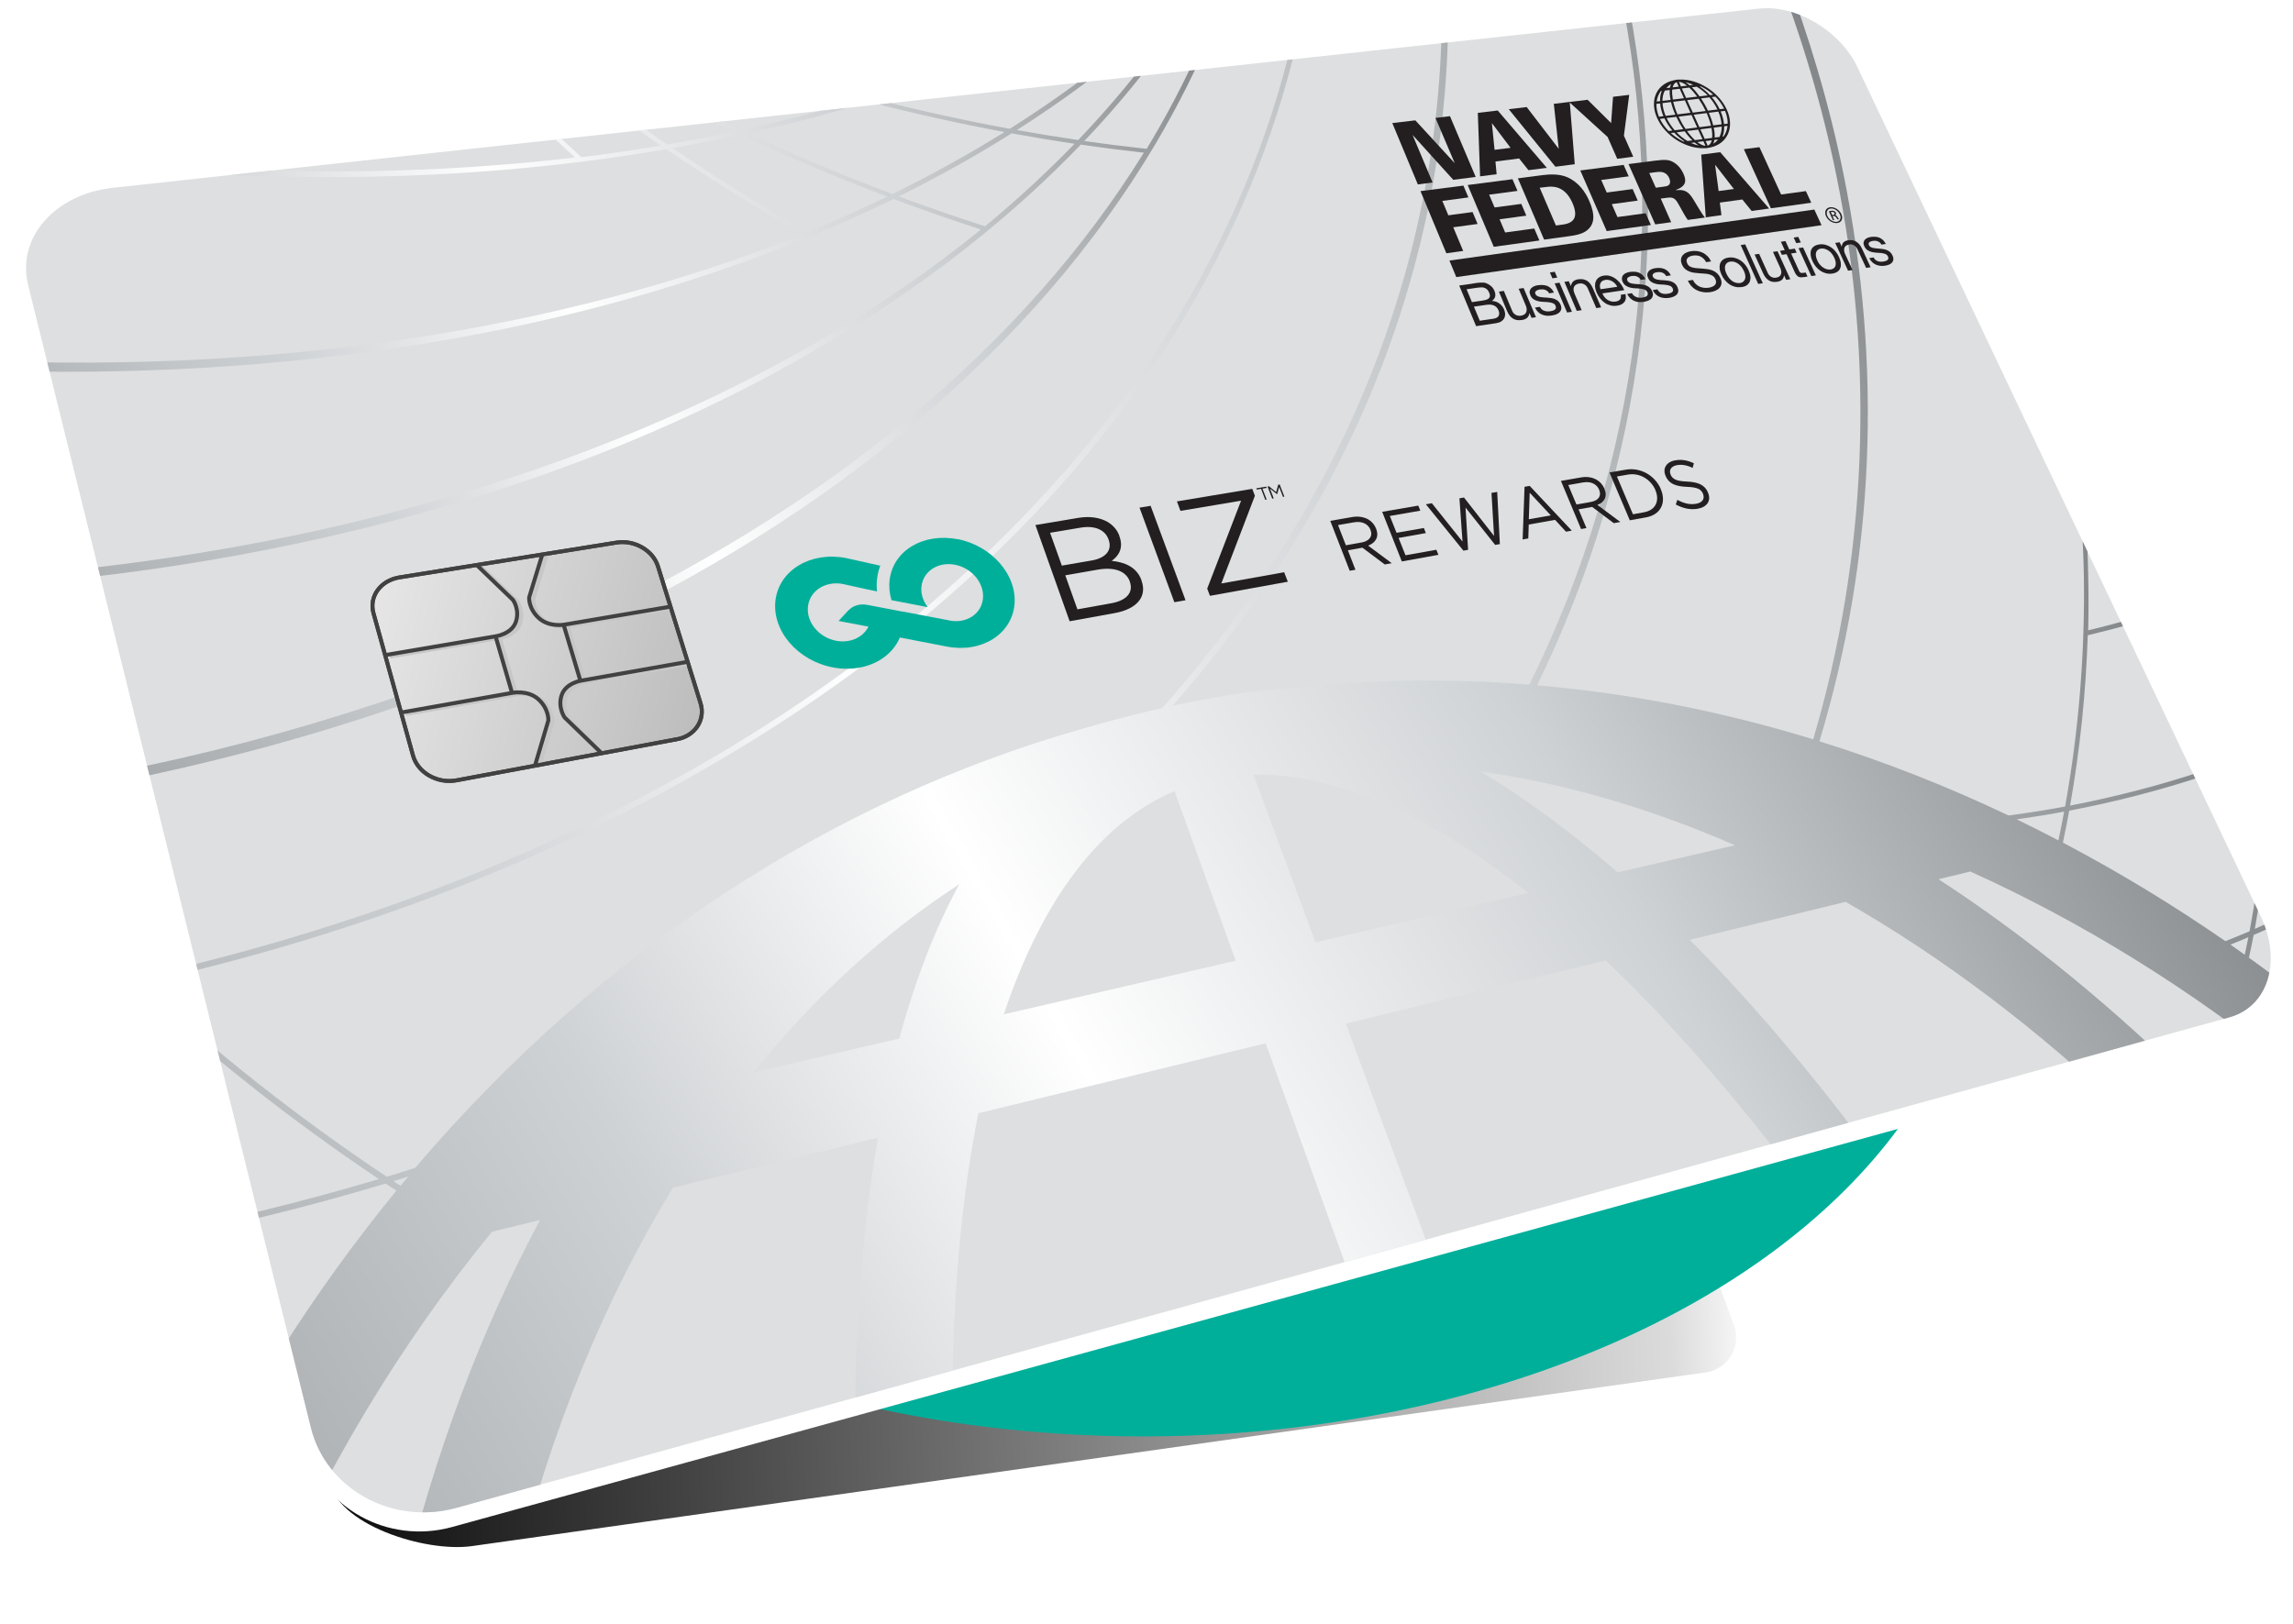 <?xml version="1.0" encoding="UTF-8"?>
<svg xmlns="http://www.w3.org/2000/svg" xmlns:xlink="http://www.w3.org/1999/xlink" viewBox="0 0 312 221">
  <defs>
    <style>
      .cls-1, .cls-2, .cls-3, .cls-4 {
        fill: none;
      }

      .cls-5 {
        fill: url(#New_Gradient_Swatch_6-2);
      }

      .cls-6 {
        fill: #231f20;
      }

      .cls-7 {
        fill: url(#linear-gradient);
      }

      .cls-8 {
        filter: url(#AI_GaussianBlur_4);
      }

      .cls-8, .cls-9 {
        mix-blend-mode: multiply;
      }

      .cls-9 {
        filter: url(#AI_GaussianBlur_7);
      }

      .cls-2, .cls-3, .cls-4, .cls-10 {
        stroke-miterlimit: 10;
      }

      .cls-2, .cls-3, .cls-10 {
        stroke: #414141;
      }

      .cls-2, .cls-10 {
        stroke-width: .53px;
      }

      .cls-3, .cls-4 {
        stroke-width: .54px;
      }

      .cls-11 {
        isolation: isolate;
      }

      .cls-12 {
        clip-path: url(#clippath-1);
      }

      .cls-13 {
        clip-path: url(#clippath-2);
      }

      .cls-14 {
        fill: #fff;
      }

      .cls-15 {
        mix-blend-mode: screen;
      }

      .cls-16 {
        fill: url(#New_Gradient_Swatch_6);
      }

      .cls-17 {
        fill: #dddfe0;
      }

      .cls-4 {
        stroke: #c7c7c7;
      }

      .cls-10 {
        fill: url(#linear-gradient-2);
      }

      .cls-18 {
        clip-path: url(#clippath);
      }

      .cls-19 {
        fill: #00af9a;
      }
    </style>
    <filter id="AI_GaussianBlur_4">
      <feGaussianBlur stdDeviation="4"/>
    </filter>
    <linearGradient id="linear-gradient" x1="-949.43" y1="752.04" x2="-714.85" y2="752.04" gradientTransform="translate(838.04 -628.8) rotate(-2.21) scale(.88 1)" gradientUnits="userSpaceOnUse">
      <stop offset="0" stop-color="#000"/>
      <stop offset=".94" stop-color="#000" stop-opacity=".14"/>
      <stop offset="1" stop-color="#000" stop-opacity="0"/>
    </linearGradient>
    <filter id="AI_GaussianBlur_7">
      <feGaussianBlur stdDeviation="7"/>
    </filter>
    <clipPath id="clippath">
      <path class="cls-1" d="M239.36,1.17l-113.76,12.38-.97.11L15.35,25.56c-7.88.86-13.11,6.79-11.52,13.24l38.47,155.49c2.08,8.4,11.06,13.34,19.82,10.92l119.51-33.07,121.73-33.69c5.26-1.46,7.14-7.64,4.27-13.7L252.73,9.13c-2.34-4.94-8.33-8.51-13.37-7.96Z"/>
    </clipPath>
    <clipPath id="clippath-1">
      <polygon class="cls-1" points="32.56 218.2 315.92 138.58 246.29 -7.68 -14.53 18.4 32.56 218.2"/>
    </clipPath>
    <linearGradient id="New_Gradient_Swatch_6" data-name="New Gradient Swatch 6" x1="251.52" y1="1780.8" x2="473.63" y2="1558.69" gradientTransform="translate(223.41 -1572.03) rotate(15)" gradientUnits="userSpaceOnUse">
      <stop offset="0" stop-color="#9b9fa2"/>
      <stop offset=".31" stop-color="#cfd2d5"/>
      <stop offset=".5" stop-color="#fff"/>
      <stop offset=".74" stop-color="#cfd2d5"/>
      <stop offset="1" stop-color="#818588"/>
    </linearGradient>
    <linearGradient id="New_Gradient_Swatch_6-2" data-name="New Gradient Swatch 6" x1="203.46" y1="1658" x2="337.88" y2="1523.58" xlink:href="#New_Gradient_Swatch_6"/>
    <linearGradient id="linear-gradient-2" x1="261.24" y1="1644.38" x2="308.5" y2="1644.38" gradientTransform="translate(223.41 -1572.03) rotate(15)" gradientUnits="userSpaceOnUse">
      <stop offset="0" stop-color="#e6e6e6"/>
      <stop offset="1" stop-color="#bdbdbd"/>
    </linearGradient>
    <clipPath id="clippath-2">
      <path class="cls-1" d="M92.13,100.6l-30,5.6c-2.61.49-5.28-1.03-5.93-3.36l-5.39-19.42c-.62-2.25.98-4.42,3.54-4.84l29.55-4.74c2.42-.39,4.94,1.06,5.62,3.22l5.8,18.64c.7,2.24-.73,4.45-3.19,4.91Z"/>
    </clipPath>
  </defs>
  <g class="cls-11">
    <g id="Dropshadow_SVG" data-name="Dropshadow SVG">
      <g class="cls-8">
        <path class="cls-7" d="M64.2,210.42l167.9-23.64c3.02-.43,4.89-3.53,3.84-6.4l-32.47-88.92-178.18,7.79,19.42,101.98c.97,6.3,13.18,10.08,19.49,9.19Z"/>
      </g>
      <g class="cls-9">
        <ellipse class="cls-19" cx="155.5" cy="122.13" rx="113.77" ry="73.36"/>
      </g>
    </g>
    <g id="Layer_1" data-name="Layer 1">
      <g>
        <path class="cls-14" d="M239.36,1.28l-114.72,12.41-.98.11L13.73,25.68c-7.91.86-13.15,6.86-11.51,13.41l39.35,157.61c2.12,8.51,11.17,13.54,19.95,11.12l120.11-33.08,122.71-33.8c5.31-1.46,7.2-7.74,4.28-13.9L252.89,9.39c-2.38-5.03-8.44-8.66-13.53-8.11Z"/>
        <g class="cls-18">
          <polygon class="cls-17" points="38.83 231.92 322.02 148.45 249.29 -3.98 -10.84 23.17 38.83 231.92"/>
          <g class="cls-12">
            <g>
              <path class="cls-16" d="M15.45,230.49l18.01-5.18c.66-1.72,1.34-3.44,2.05-5.13,8.4-19.85,19.08-37.47,31.44-52.55l6.53-1.59c-7.91,14.78-14.35,31.66-18.82,50.41h-.2s-.63,3.01-.63,3.01l16.12-4.63c4.97-20.25,12.39-38.07,21.61-53.19l27.9-6.8c-2.33,13.19-3.36,28.54-3.05,45.87h-.08s.03.77.03.77l13.29-3.82c-.38-17.78.89-33.21,3.47-46.15l39.09-9.52,14.2,39.35,11.08-3.19-14.37-38.83,35.36-8.62c9.39,8.96,19.04,20.15,28.61,33.18l10.41-2.99c-9.14-12.69-18.41-23.76-27.58-32.98l21.21-5.17c13.2,7.55,26.12,17.31,38.33,28.95l9.92-2.85c-11.37-11.36-23.31-21.17-35.61-29.18l4.32-1.05c15.16,6.85,29.73,15.86,43.31,26.78l10.06-2.89c-5.03-4.31-10.19-8.37-15.46-12.16.22-1.03.45-2.05.64-3.09.95-.41,1.89-.83,2.82-1.26l-.3-.63c-.78.36-1.57.72-2.36,1.06.27-1.49.5-2.99.73-4.49l-.47-.99c-.29,1.94-.61,3.87-.97,5.8-1.08.46-2.18.91-3.29,1.35-7.17-4.96-14.56-9.44-22.11-13.41.3-1.45.6-2.9.86-4.35,6.33-1.21,12.42-2.79,18.22-4.71l-.29-.6c-5.68,1.88-11.62,3.42-17.81,4.62,1.36-7.71,2.15-15.46,2.4-23.18,1.98-.47,3.94-.98,5.86-1.52l-.28-.59c-1.81.51-3.65.99-5.52,1.44.06-2.48.06-4.97,0-7.44-.03-2.02-.12-4.04-.22-6.06l-.7-1.48c.16,2.44.28,4.88.33,7.32.17,10.53-.66,21.12-2.55,31.64-2.52.47-5.09.87-7.69,1.22-8.38-3.99-16.98-7.37-25.74-10.1,7.55-24.98,8.57-51.15,3.27-77.22-1.92-9.44-4.67-18.75-8.16-27.83l-.51.05c.19.49.38.98.57,1.48-.19-.49-.38-.98-.58-1.48l-.53.05c3.53,9.11,6.31,18.42,8.23,27.86,5.2,25.47,4.29,51.7-3.14,76.82-12.21-3.75-24.79-6.25-37.57-7.35,7.34-15.03,12.04-30.85,14.03-47.15,1.97-16.09,1.2-32.26-2.06-48.06l-.78.08c3.22,15.63,4.01,31.58,2.09,47.4-1.97,16.28-6.76,32.32-14.33,47.64-10.43-.84-21.04-.74-31.75.38-3.42.19-9.14.83-16.8,2.49,8.63-9.78,15.83-20.16,21.53-30.95,10.9-20.64,16.12-42.6,15.99-64.56l-.86.09c.05,21.91-5.27,43.92-16.32,64.66-5.82,10.93-13.09,21.33-21.73,31.07-3.34.75-7.02,1.69-11.04,2.87-33.89,9.67-65.37,30.06-90.61,59.71-1.29.41-2.58.82-3.88,1.21-11.91-7.94-23.11-16.75-33.45-26.33,29.63-6.61,56.23-17.01,78.96-30.48,12.13-7.15,23.08-15.11,32.7-23.75,25.04-22.47,40.54-49.13,46.33-76.99l-.71.07c-5.82,27.67-21.48,54.26-46.72,76.76-9.53,8.5-20.22,16.27-31.97,23.23-22.75,13.39-49.63,23.89-79.59,30.54l-.77.17h.01c-1.78.4-3.57.75-5.37,1.11l.19.8c1.98-.4,3.95-.8,5.9-1.23,10.33,9.61,21.52,18.45,33.42,26.42-5.19,1.55-10.5,2.99-15.92,4.31-5.17,1.25-10.39,2.36-15.67,3.37l.2.85c5.28-1.01,10.51-2.14,15.68-3.4,5.66-1.38,11.2-2.89,16.62-4.52.49.32.99.63,1.48.96-11.15,13.61-21.07,29.12-29.33,46.38l-.17-.09-3.1,6.96-3.07,7.06.23.13c-1.07,2.65-2.08,5.32-3.07,8.02ZM305.93,127.56c-.15.8-.34,1.58-.5,2.37-.64-.46-1.29-.91-1.94-1.37.82-.33,1.64-.66,2.44-1.01ZM280.86,110.46c-.24,1.3-.5,2.61-.78,3.91-1.88-.98-3.77-1.94-5.67-2.86,2.17-.31,4.33-.65,6.45-1.05ZM236.06,115.04l-15.94,3.69c-6.33-5.46-12.55-10.06-18.66-13.73,11.63,1.64,23.21,5.05,34.6,10.04ZM170.56,105.43c11.35-.2,24.12,5.58,37.41,16.11l-28.97,6.7-8.44-22.81ZM159.82,107.68l8.32,23.07-31.56,7.3c5.25-15.7,13.13-26.11,23.24-30.38ZM130.52,120.34c-3.26,5.98-5.99,13.01-8.15,21l-19.82,4.59c8.34-10.37,17.76-18.94,27.98-25.59ZM53.54,160.76c.68-.21,1.34-.44,2.02-.65-.35.42-.7.84-1.06,1.27-.32-.21-.64-.41-.96-.62Z"/>
              <path class="cls-5" d="M77.06,87.05c36.77-16.73,64.02-40.32,80.11-67.37,3.08-5.19,5.72-10.48,7.96-15.83l-.77.08c-2.2,5.21-4.78,10.36-7.79,15.41-.18.31-.37.61-.55.92-2.81-.31-5.64-.66-8.48-1.07,4.52-4.75,8.55-9.69,12.13-14.77l-.9.09c-3.57,5-7.58,9.87-12.07,14.55-2.77-.41-5.55-.86-8.34-1.36,6.3-4.01,12.09-8.31,17.36-12.87l-1.16.12c-5.22,4.45-10.95,8.66-17.16,12.58-6.04-1.11-12.12-2.44-18.2-3.99,6.5-2.02,12.7-4.31,18.59-6.85l-2.12.22c-5.6,2.34-11.49,4.45-17.64,6.33-3.89-1.01-7.79-2.11-11.67-3.3l-1.45.15c4.02,1.25,8.05,2.4,12.08,3.46-5.23,1.57-10.64,2.96-16.23,4.17-4.04-1.89-8.03-3.89-11.99-5.96l-1.05.11c3.99,2.1,8.01,4.14,12.1,6.06-2.97.63-5.98,1.21-9.04,1.74-3.36-2.3-6.64-4.67-9.87-7.09l-.89.09c3.24,2.44,6.53,4.83,9.9,7.14-3.54.6-7.15,1.13-10.81,1.58-2.8-2.55-5.51-5.15-8.15-7.79l-.82.08c2.62,2.62,5.31,5.21,8.09,7.75-23.43,2.79-48.63,2.51-74.49-.88l-3.89.4c26.99,3.76,53.39,4.16,77.98,1.22,4.36-.52,8.64-1.14,12.84-1.86,5.98,4.07,12.16,7.94,18.51,11.58-32.9,13.24-73.38,19.38-117.25,16.94l.31,1.34c43.31,2.18,83.4-4.06,116.3-17.3.65-.26,1.29-.52,1.93-.79l.15-.06h0c3.77-1.56,7.42-3.21,10.95-4.94,3.95,1.48,7.91,2.86,11.9,4.15-26.16,21.28-62.63,36.89-106.14,44-9.3,1.52-18.78,2.63-28.41,3.34l.29,1.21c8.44-.64,16.73-1.57,24.84-2.82l.21-.03c44.67-6.92,82.24-22.84,109.26-44.82,4.9-3.98,9.41-8.13,13.54-12.43,2.87.42,5.73.78,8.58,1.1-16.14,26.07-43.11,48.87-79.26,65.17-21.42,9.66-45.23,16.75-70.78,21l.31,1.33c25.93-4.37,49.92-11.58,71.15-21.24ZM109.89,31.6c-6.29-3.59-12.42-7.41-18.36-11.44,3.13-.55,6.21-1.15,9.24-1.81,6.56,3.05,13.22,5.86,19.95,8.4-3.5,1.7-7.1,3.31-10.83,4.85ZM101.71,18.15c5.67-1.25,11.16-2.69,16.45-4.3,6.19,1.6,12.37,2.97,18.52,4.12-4.8,2.99-9.89,5.81-15.25,8.44-6.65-2.5-13.24-5.26-19.72-8.26ZM134.03,30.8c-3.93-1.27-7.84-2.62-11.74-4.07,5.41-2.68,10.53-5.54,15.36-8.58,2.86.52,5.72.99,8.56,1.42-3.75,3.87-7.81,7.62-12.19,11.24Z"/>
            </g>
          </g>
        </g>
        <g>
          <path class="cls-10" d="M92.13,100.6l-30,5.6c-2.61.49-5.28-1.03-5.93-3.36l-5.39-19.42c-.62-2.25.98-4.42,3.54-4.84l29.55-4.74c2.42-.39,4.94,1.06,5.62,3.22l5.8,18.64c.7,2.24-.73,4.45-3.19,4.91Z"/>
          <g class="cls-13">
            <g class="cls-15">
              <path class="cls-4" d="M55.24,97.18l15-2.66s2.15-.45,3.6.88c1.45,1.33,1.34,2.88,1.34,2.88l-1.82,6.15"/>
              <path class="cls-4" d="M94.06,90.29l-14.35,2.55s-2.16.31-2.71,1.99.41,3.04.41,3.04l5.03,4.86"/>
              <path class="cls-4" d="M91.72,82.78l-14.29,2.43s-2.11.43-3.55-.88c-1.43-1.31-1.32-2.81-1.32-2.81l1.88-6.16"/>
              <path class="cls-4" d="M53.06,89.36l14.94-2.54s2.18-.3,2.75-1.96-.38-2.98-.38-2.98l-4.95-4.77"/>
              <line class="cls-4" x1="68" y1="86.82" x2="70.23" y2="94.48"/>
              <line class="cls-4" x1="77.25" y1="85.24" x2="79.52" y2="92.83"/>
            </g>
          </g>
          <path class="cls-2" d="M92.13,100.6l-30,5.6c-2.61.49-5.28-1.03-5.93-3.36l-5.39-19.42c-.62-2.25.98-4.42,3.54-4.84l29.55-4.74c2.42-.39,4.94,1.06,5.62,3.22l5.8,18.64c.7,2.24-.73,4.45-3.19,4.91Z"/>
          <g>
            <path class="cls-3" d="M54.66,96.96l15.01-2.66s2.15-.45,3.6.88c1.45,1.33,1.34,2.88,1.34,2.88l-1.82,6.15"/>
            <path class="cls-3" d="M93.5,90.08l-14.36,2.54s-2.16.31-2.72,1.99c-.56,1.69.41,3.04.41,3.04l5.03,4.86"/>
            <path class="cls-3" d="M91.17,82.57l-14.3,2.43s-2.11.43-3.55-.88-1.32-2.81-1.32-2.81l1.79-5.84"/>
            <path class="cls-3" d="M52.49,89.14l14.95-2.54s2.18-.3,2.75-1.96-.38-2.98-.38-2.98l-4.95-4.77"/>
            <line class="cls-3" x1="67.43" y1="86.6" x2="69.66" y2="94.26"/>
            <line class="cls-3" x1="76.69" y1="85.03" x2="78.96" y2="92.61"/>
          </g>
        </g>
        <g>
          <g>
            <path class="cls-6" d="M193.29,26.01l5.83-.75.68,1.61-3.55.47.82,1.96,3.3-.44.68,1.62-3.31.45,1.35,3.22-2.29.32-3.52-8.46Z"/>
            <path class="cls-6" d="M199.7,25.18l6.1-.79.68,1.59-3.86.51.74,1.74,3.64-.48.68,1.6-3.64.49.76,1.8,3.96-.54.7,1.63-6.21.86-3.54-8.39Z"/>
            <path class="cls-6" d="M206.54,24.27l3.39-.44c.95-.12,2.25-.18,3.33.29,1.54.68,2.45,2,2.98,3.22.8,1.84.83,3.27-.5,4.15-.68.44-1.65.57-2.21.65l-3.43.47-3.57-8.35ZM211.71,30.69l.96-.13c1.47-.21,2.13-1,1.29-2.93-1.09-2.51-2.9-2.27-3.58-2.18l-.88.1,2.21,5.14Z"/>
            <path class="cls-6" d="M215.02,23.2l5.9-.76.69,1.56-3.74.49.75,1.71,3.53-.47.69,1.57-3.53.48.77,1.76,3.84-.52.71,1.6-6.01.83-3.59-8.24Z"/>
            <path class="cls-6" d="M221.58,22.33l3.6-.46c1.39-.18,1.96-.16,2.64.28.35.22.84.63,1.24,1.5s.23,1.32-.03,1.6c-.35.39-.79.51-.99.58l.02.05c1.52-.16,1.92.53,2.65,1.76.32.54.83,1.41,1.27,1.97l-2.33.32c-.35-.48-.68-1.1-1.08-1.82-.54-.97-.73-1.33-1.7-1.2l-.9.12,1.42,3.21-2.17.3-3.63-8.2ZM225.3,25.55l.81-.11c.47-.06.71-.09.86-.19.4-.22.27-.74.16-1-.45-1-1.28-.89-1.91-.81l-.81.11.89,2Z"/>
            <path class="cls-6" d="M231.49,21.04l2.57-.33,6.66,7.67-2.38.33-1.27-1.56-3.06.42.22,1.71-2.13.3-.62-8.53ZM235.92,25.72l-2.52-3.26h-.03s.48,3.54.48,3.54l2.07-.28Z"/>
            <path class="cls-6" d="M237.28,20.3l2.12-.27,2.95,6.44,3.37-.46.73,1.58-5.49.76-3.68-8.05Z"/>
          </g>
          <g>
            <path class="cls-6" d="M189.44,16.75l3.14-.37,5.36,5.83-2.62-6.16,1.97-.24,3.5,8.27-3.05.39-5.54-6.11,2.73,6.48-2.01.26-3.47-8.34Z"/>
            <path class="cls-6" d="M201.08,15.36l2.71-.32,6.68,7.8-2.5.32-1.27-1.59-3.22.41.16,1.73-2.25.29-.31-8.64ZM205.54,20.12l-2.51-3.32h-.03s.36,3.59.36,3.59l2.18-.27Z"/>
            <path class="cls-6" d="M205.29,14.86l2.44-.29,4.36,5.68-.67-6.12,2.17-.26.68,8.48-2.63.34-6.35-7.83Z"/>
            <path class="cls-6" d="M216.02,13.58l3.2,3.17.26-3.58,2.2-.26-.72,5.56,1.27,2.86-2.18.28-1.31-2.97-5.23-4.76,2.51-.3Z"/>
          </g>
          <polygon class="cls-6" points="247.85 30.65 246.87 28.52 197.22 35.46 198.15 37.71 247.85 30.65"/>
          <path class="cls-6" d="M234.95,14.9c-1.1-2.4-3.88-4.15-6.37-4.07-.15,0-.29,0-.43.02-.13.02-.26.04-.38.07-1.28.27-2.22,1.06-2.57,2.2h0s-.04.13-.04.13l-.03.13h0c-.18.83-.07,1.75.35,2.68,1.09,2.44,3.91,4.21,6.44,4.11.15,0,.29,0,.43-.03s.28-.05.41-.08c2.32-.52,3.29-2.75,2.19-5.16ZM233.97,18.64l-.66.08c.02-.39-.02-.85-.13-1.35l1.09-.14c0,.53-.11,1.01-.31,1.41ZM228.12,18.01l1.11-.14c.34.48.7.9,1.05,1.24l-.67.08c-.53-.31-1.03-.71-1.49-1.19ZM225.86,16.18l.61-.08c.29.6.66,1.16,1.08,1.67l-.51.06c-.49-.49-.89-1.05-1.18-1.65ZM226.2,13.62c.02-.49.13-.93.33-1.29l.66-.08c-.02.3,0,.64.06,1.01h0s.03.15.03.15l.03.15h0s0,.03,0,.04l-1.11.13s0-.07,0-.11ZM232.34,12.98l-1.09.13c-.34-.47-.69-.89-1.04-1.23l.66-.08c.52.31,1.02.71,1.48,1.17ZM234.59,14.79l-.6.07c-.29-.59-.65-1.15-1.08-1.65l.5-.06c.48.48.88,1.04,1.18,1.63ZM233.69,14.9l-1.3.16c-.28-.6-.6-1.16-.94-1.67l1.15-.14c.43.49.8,1.05,1.09,1.65ZM227.6,13.44c-.08-.48-.1-.89-.07-1.24l1.02-.12.58,1.29-1.51.18s-.01-.07-.02-.11ZM227.23,11.93l-.48.06c.17-.23.39-.41.63-.55-.07.14-.12.31-.15.5ZM228.14,11.18l.28.61-.83.1c.1-.38.28-.62.55-.71ZM228.72,11.76l-.28-.62c.32.02.71.2,1.11.52l-.83.1ZM229.86,11.93c.36.33.72.75,1.07,1.22l-1.51.18-.58-1.29,1.01-.12ZM229.26,13.66l.76,1.69-1.77.22c-.26-.59-.45-1.17-.58-1.72l1.58-.19ZM230.16,15.65l.77,1.7-1.58.2c-.35-.51-.67-1.08-.95-1.68l1.77-.22ZM231.06,17.64l.59,1.3-1.02.13c-.36-.33-.73-.75-1.08-1.24l1.51-.19ZM231.78,19.23l.28.62c-.33-.02-.71-.2-1.11-.52l.83-.11ZM232.08,19.2l.83-.11c-.09.38-.27.64-.55.73l-.28-.62ZM231.95,18.9l-.59-1.3,1.51-.19c.1.52.13.98.09,1.36l-1.02.13ZM231.23,17.31l-.77-1.7,1.76-.22c.26.6.46,1.18.59,1.72l-1.58.2ZM230.33,15.32l-.77-1.69,1.57-.19c.34.5.67,1.07.95,1.67l-1.76.22ZM229.9,11.61c-.19-.16-.38-.3-.57-.42.35.07.71.19,1.06.36l-.49.06ZM227.37,13.89c.13.55.33,1.13.59,1.72l-1.32.16c-.25-.59-.4-1.18-.43-1.74l1.17-.14ZM226.34,15.81l-.61.08c-.25-.6-.36-1.19-.35-1.75l.51-.06c.05.56.2,1.15.45,1.74ZM226.77,16.06l1.32-.16c.28.6.6,1.17.94,1.68l-1.16.15c-.43-.5-.81-1.06-1.1-1.66ZM230.58,19.39c.19.16.39.31.57.42-.35-.07-.71-.19-1.07-.36l.49-.06ZM233.27,19.04l.49-.06c-.17.23-.39.43-.64.57.07-.15.12-.32.15-.51ZM233.11,17.07c-.13-.53-.33-1.11-.6-1.72l1.3-.16c.26.6.4,1.19.44,1.73l-1.15.14ZM234.12,15.16l.6-.07c.25.6.37,1.19.36,1.74l-.5.06c-.05-.54-.21-1.13-.46-1.73ZM233.12,12.89l-.46.06c-.43-.46-.9-.86-1.39-1.18l.14-.02c.62.29,1.2.68,1.71,1.15ZM230.85,11.5h0s0,0,0,0ZM225.97,12.39l.15-.02c-.13.3-.21.64-.23,1.01h0s0,.14,0,.14v.14s0,0,0,0c0,.03,0,.07,0,.1l-.47.06c.02-.14.04-.29.08-.42.1-.37.26-.71.49-1.01ZM227.33,18.11l.47-.06c.43.47.91.87,1.41,1.2l-.14.02c-.62-.3-1.21-.69-1.73-1.16ZM229.63,19.51h0s0,0,0,0t0,0ZM234.22,18.92h0s0,0,0,0ZM234.52,18.57l-.14.02c.16-.41.24-.88.22-1.4l.46-.06c-.06.54-.25,1.03-.54,1.44Z"/>
          <path class="cls-6" d="M249.01,28.21c.58-.08,1.25.33,1.53.92s.04,1.14-.54,1.22-1.27-.32-1.54-.93-.02-1.13.55-1.21h0ZM249.08,28.38c-.46.06-.66.52-.43,1.02s.8.85,1.27.79c.47-.06.66-.52.42-1.02s-.79-.85-1.26-.79h0ZM249.59,29.93l-.19.03-.55-1.19c.09-.03.18-.06.32-.08.18-.03.31,0,.41.04.09.04.17.12.22.23.07.16.01.27-.1.32h0c.11.01.23.1.33.27.11.18.17.25.21.28l-.2.03s-.12-.14-.22-.29c-.1-.15-.2-.19-.35-.17l-.13.02.24.51ZM249.29,29.27l.14-.02c.15-.02.26-.1.19-.24-.05-.1-.17-.2-.38-.17-.06,0-.1.02-.13.03l.19.4Z"/>
          <g>
            <path class="cls-6" d="M200.61,38.55c.12-.02.25-.03.39-.05.14-.02.28-.03.43-.04.14,0,.28,0,.41,0,.13,0,.25.03.35.07.23.08.45.21.66.38.21.17.37.39.49.67.12.29.16.56.1.79-.06.23-.2.42-.42.57v.02c.39.02.72.14,1,.35.28.21.5.48.64.82.08.2.13.4.14.6,0,.2-.03.39-.12.56-.08.17-.21.31-.39.44-.18.12-.41.2-.69.25l-2.75.41-2.3-5.53,2.06-.3ZM201.8,40.89c.43-.06.71-.18.83-.35.13-.17.13-.41,0-.7-.08-.2-.18-.34-.29-.45-.11-.1-.23-.18-.37-.22-.14-.05-.28-.07-.43-.06-.15,0-.31.02-.48.04l-1.51.22.73,1.75,1.51-.22ZM203.24,43.37c.33-.05.56-.18.67-.38.11-.2.11-.46-.02-.77-.08-.18-.17-.32-.29-.43-.12-.11-.25-.19-.39-.24-.14-.05-.29-.08-.45-.09-.16,0-.32,0-.48.02l-1.73.25.8,1.92,1.9-.28Z"/>
            <path class="cls-6" d="M208.39,43.26l-.27-.63h-.02c-.04.27-.14.48-.31.63-.17.15-.41.25-.71.29-.27.04-.51.04-.72,0-.21-.04-.4-.12-.56-.23-.16-.11-.31-.25-.43-.43-.12-.17-.22-.36-.32-.58l-1.1-2.62.67-.1,1.13,2.7c.1.25.26.43.47.55.21.12.44.16.7.13.21-.03.37-.09.49-.17.12-.08.21-.19.26-.32.05-.13.07-.27.06-.43-.01-.16-.06-.33-.14-.51l-.95-2.24.67-.1,1.68,3.97-.63.09Z"/>
            <path class="cls-6" d="M209.78,42.1c.11.09.22.16.35.2.13.04.26.07.4.08.14,0,.28,0,.41-.02.1-.02.21-.04.32-.07.11-.03.2-.08.28-.13.08-.06.13-.13.16-.22.03-.09.02-.19-.04-.32-.07-.17-.19-.29-.36-.35-.17-.07-.36-.11-.58-.14s-.45-.04-.7-.05c-.25,0-.49-.04-.72-.09-.23-.05-.44-.14-.63-.26-.19-.12-.34-.31-.45-.57-.08-.2-.11-.38-.08-.53.03-.16.1-.29.2-.4.11-.11.24-.2.4-.27.16-.07.33-.12.51-.14.23-.03.45-.04.66-.03.21.01.41.05.6.12.19.07.36.18.52.33.16.15.29.34.41.58l-.66.1c-.06-.13-.14-.23-.24-.3-.09-.08-.19-.13-.3-.17-.11-.04-.22-.06-.34-.07-.12,0-.23,0-.34.01-.1.01-.2.04-.29.07-.1.03-.18.07-.24.12-.07.05-.11.11-.14.18-.03.07-.02.16.03.26.05.11.13.2.24.26.11.06.24.11.39.14.15.03.3.05.47.06.17.01.34.02.51.03.18.01.36.03.54.06.18.03.35.07.51.14.16.07.3.16.43.27.13.12.24.27.32.46.1.24.14.45.1.62-.03.17-.11.32-.23.44-.12.12-.28.22-.47.29-.19.07-.39.12-.59.15-.22.03-.45.04-.67.03-.22-.02-.44-.06-.64-.15-.2-.08-.39-.2-.55-.36-.17-.16-.31-.36-.42-.6l.67-.1c.07.14.15.26.26.35Z"/>
            <path class="cls-6" d="M211.23,37.87l-.34-.79.66-.09.34.79-.66.1ZM212.2,38.48l1.69,3.95-.66.1-1.69-3.96.66-.1Z"/>
            <path class="cls-6" d="M213.47,38.3l.27.62h.02c.07-.52.4-.82.99-.91.26-.04.5-.03.7.01.21.05.39.12.55.23.16.11.3.25.42.42.12.17.22.36.32.57l1.12,2.59-.66.1-1.15-2.67c-.1-.24-.26-.43-.46-.55-.21-.12-.43-.16-.69-.13-.2.03-.36.09-.48.17-.12.08-.21.19-.26.31-.05.13-.07.27-.05.42.02.16.06.32.14.5l.96,2.23-.66.1-1.69-3.95.62-.09Z"/>
            <path class="cls-6" d="M221.02,41.1c-.2.27-.52.43-.98.5-.32.05-.62.04-.89-.03-.28-.07-.54-.18-.77-.34-.24-.16-.45-.36-.64-.6-.19-.24-.35-.51-.49-.81-.13-.3-.2-.58-.22-.84-.01-.26.02-.5.11-.7.09-.21.22-.38.41-.51.18-.13.41-.22.68-.26.35-.05.68-.02.97.09.29.11.56.27.8.47.24.2.44.43.61.68.17.25.3.5.39.74l-2.97.44c.07.17.16.33.27.48s.25.27.4.38c.15.1.33.18.52.23.19.05.39.06.61.02.28-.04.48-.14.6-.29.12-.15.15-.36.1-.63l.64-.1c.1.45.06.81-.14,1.08ZM219.77,38.61c-.12-.13-.25-.23-.39-.32s-.29-.14-.45-.18c-.16-.04-.32-.05-.49-.02s-.31.08-.42.15c-.11.08-.19.17-.25.29-.05.12-.08.24-.08.39,0,.14.03.29.09.44l2.28-.33c-.08-.15-.17-.29-.29-.42Z"/>
            <path class="cls-6" d="M222.34,40.24c.1.09.22.16.34.2.12.04.25.07.39.08.14,0,.27,0,.4-.02.1-.02.2-.04.31-.07.1-.03.2-.07.27-.13.08-.05.13-.12.15-.21.03-.09.01-.19-.04-.31-.07-.17-.19-.28-.36-.35-.16-.07-.35-.11-.57-.14s-.44-.04-.68-.05c-.24,0-.48-.04-.7-.09-.22-.05-.43-.14-.62-.26-.19-.12-.34-.31-.45-.56-.09-.2-.11-.37-.09-.53.03-.15.09-.28.19-.39.1-.11.23-.2.39-.26.16-.07.32-.11.49-.14.22-.03.44-.04.64-.03.2.01.4.05.58.12.18.07.35.18.51.33.16.15.29.34.41.57l-.65.09c-.07-.12-.14-.22-.24-.3-.09-.07-.19-.13-.3-.17-.11-.04-.22-.06-.33-.07-.11,0-.22,0-.33.01-.1.01-.19.04-.28.07-.09.03-.17.07-.24.12-.06.05-.11.11-.13.18-.02.07-.01.16.03.26.05.11.13.2.24.26.11.06.24.11.38.14.14.03.3.05.46.06.17.01.33.02.5.03.18.01.35.03.53.06.18.03.34.07.5.14.16.07.3.16.43.27.13.12.23.27.32.45.1.24.14.44.11.61-.03.17-.1.32-.22.44-.12.12-.27.21-.45.28-.18.07-.38.12-.57.15-.22.03-.44.04-.66.03-.22-.02-.43-.06-.62-.15-.2-.08-.38-.2-.55-.36-.17-.16-.31-.35-.42-.6l.65-.1c.07.14.15.26.26.35Z"/>
            <path class="cls-6" d="M225.78,39.73c.1.09.22.16.34.2.12.04.25.07.39.07.13,0,.27,0,.4-.02.1-.02.2-.04.31-.07.1-.03.19-.07.27-.13.08-.05.13-.12.15-.21.03-.09.01-.19-.04-.31-.07-.17-.19-.28-.35-.35-.16-.07-.35-.11-.56-.14s-.44-.04-.68-.05c-.24,0-.47-.04-.7-.09-.22-.05-.43-.14-.62-.26-.19-.12-.34-.31-.45-.56-.09-.2-.12-.37-.09-.52.03-.15.09-.28.19-.39.1-.11.23-.2.38-.26.16-.07.32-.11.49-.14.22-.03.43-.04.64-.03.2.01.4.05.58.12.18.07.35.18.51.32.15.14.29.33.41.57l-.64.09c-.07-.12-.14-.22-.24-.3-.09-.07-.19-.13-.3-.17-.11-.04-.22-.06-.33-.07-.11,0-.22,0-.33.01-.1.01-.19.04-.28.06-.09.03-.17.07-.23.12-.06.05-.11.11-.13.18-.02.07-.01.16.03.26.05.11.13.2.24.26.11.06.24.11.38.14.14.03.3.05.46.06.17.01.33.02.5.03.18.01.35.03.53.06.18.03.34.07.5.14.15.07.3.16.42.27.13.11.23.26.31.45.1.24.14.44.11.61-.03.17-.1.32-.22.43-.12.12-.27.21-.45.28-.18.07-.37.12-.57.15-.22.03-.43.04-.65.02-.22-.02-.42-.06-.62-.14-.2-.08-.38-.2-.54-.35-.17-.16-.31-.35-.42-.59l.64-.1c.07.14.15.25.26.34Z"/>
            <path class="cls-6" d="M231.4,34.91c-.31-.14-.65-.18-1.02-.13-.15.02-.29.06-.42.11-.13.05-.24.12-.32.2s-.13.19-.15.32c-.02.13.02.28.09.45.07.16.18.29.32.38s.31.15.5.19c.19.04.4.07.62.08.22.01.45.03.68.05.23.02.47.05.7.08.23.04.46.1.67.19.21.09.41.22.58.38.17.16.32.37.44.64.13.28.17.54.14.76s-.13.41-.27.57c-.14.16-.32.28-.54.38-.22.09-.45.16-.7.2-.3.04-.6.05-.9.01-.3-.04-.59-.11-.86-.24-.27-.12-.52-.29-.74-.51-.22-.22-.41-.49-.55-.82l.68-.1c.1.22.23.41.39.56.16.15.33.27.52.35.19.08.39.14.6.16.21.02.42.02.62-.01.16-.02.31-.06.46-.12.15-.05.27-.13.37-.22.1-.09.16-.21.18-.34.02-.14,0-.3-.09-.5-.08-.18-.2-.33-.35-.43s-.32-.17-.51-.22c-.19-.05-.4-.08-.63-.09-.22-.01-.45-.03-.69-.05-.23-.02-.47-.04-.7-.07-.23-.03-.45-.09-.66-.17-.21-.08-.4-.19-.57-.34-.17-.15-.31-.34-.42-.59-.12-.27-.17-.51-.14-.72.02-.21.1-.39.22-.55.13-.15.29-.28.5-.37.2-.1.43-.16.67-.2.27-.04.54-.04.8-.01.26.03.51.1.75.22.24.11.45.27.65.46.2.2.36.44.5.73l-.67.1c-.21-.38-.47-.63-.78-.77Z"/>
            <path class="cls-6" d="M233.99,36.53c-.03-.26,0-.49.07-.69.08-.2.21-.37.39-.51.19-.14.43-.23.73-.27s.6-.03.87.04c.28.07.53.18.77.34.24.16.45.35.64.59.19.23.35.49.47.77s.21.55.24.8c.03.25,0,.48-.07.69-.08.2-.21.38-.39.51-.18.14-.43.23-.73.27s-.59.03-.87-.03c-.28-.07-.54-.18-.78-.34-.24-.16-.45-.35-.64-.59-.19-.23-.35-.49-.47-.77s-.21-.55-.24-.81ZM235.27,37.85c.14.17.3.31.46.42.16.11.33.18.51.22.17.04.34.05.51.03s.3-.08.42-.17c.12-.09.2-.2.26-.34.05-.14.07-.3.05-.49-.02-.19-.08-.4-.19-.63s-.23-.43-.37-.61c-.14-.17-.3-.31-.46-.42s-.33-.18-.51-.23c-.17-.04-.34-.05-.51-.03s-.3.08-.42.16c-.12.09-.2.2-.26.34-.05.14-.07.3-.05.49.02.19.08.4.19.64s.23.44.37.61Z"/>
            <path class="cls-6" d="M237.47,33.27l2.39,5.28-.63.09-2.38-5.29.62-.09Z"/>
            <path class="cls-6" d="M243.03,38.08l-.28-.61h-.01c-.02.26-.11.46-.27.6-.15.14-.37.23-.65.28-.25.04-.47.03-.67,0-.2-.04-.37-.12-.53-.23-.16-.11-.3-.24-.42-.41-.12-.16-.23-.35-.32-.56l-1.14-2.51.62-.09,1.17,2.59c.11.24.26.41.46.53s.42.16.66.12c.19-.03.34-.08.45-.16.11-.08.19-.18.23-.3.04-.12.06-.26.04-.41-.02-.15-.07-.31-.15-.49l-.98-2.15.62-.09,1.74,3.81-.58.09Z"/>
            <path class="cls-6" d="M244.21,33.84l.25.55-.75.11,1.08,2.36c.03.07.07.13.1.17.03.04.07.07.12.09s.1.03.16.03c.06,0,.14,0,.24-.02l.28-.04.25.55-.47.07c-.16.02-.3.03-.43.03s-.23-.03-.33-.08-.19-.12-.27-.23c-.08-.1-.17-.24-.25-.42l-1.1-2.42-.64.09-.25-.55.64-.09-.52-1.14.62-.09.52,1.14.75-.11Z"/>
            <path class="cls-6" d="M244.41,33.09l-.35-.76.62-.09.35.76-.62.09ZM245.34,33.68l1.74,3.8-.62.09-1.74-3.8.62-.09Z"/>
            <path class="cls-6" d="M246.37,34.72c-.03-.25-.01-.48.06-.68.07-.2.2-.37.38-.5.18-.14.41-.22.71-.27s.58-.03.85.04c.27.07.52.18.76.34.24.16.45.35.63.58.19.23.35.48.47.76s.21.54.24.79c.03.25.02.48-.06.68-.07.2-.19.37-.37.5-.18.13-.41.22-.71.27s-.58.03-.85-.03c-.27-.07-.53-.18-.76-.33-.24-.16-.45-.35-.64-.58-.19-.23-.34-.48-.47-.76s-.21-.55-.24-.8ZM247.64,36.02c.14.17.29.31.46.41.16.1.33.18.5.22.17.04.34.05.49.03s.29-.08.41-.16c.11-.08.19-.19.24-.33.05-.14.06-.3.04-.48-.02-.19-.09-.4-.19-.62s-.23-.43-.37-.6c-.14-.17-.29-.31-.46-.41s-.33-.18-.5-.22c-.17-.04-.34-.05-.49-.03s-.29.08-.41.16c-.11.08-.19.19-.24.33-.05.14-.06.3-.04.49.02.19.09.4.19.63s.23.43.37.6Z"/>
            <path class="cls-6" d="M250.31,32.96l.28.6h.01c.04-.5.34-.78.88-.86.24-.04.46-.03.65.01.19.04.37.12.52.23.16.11.29.24.41.4.12.16.22.34.32.55l1.15,2.48-.61.09-1.19-2.55c-.11-.23-.26-.41-.46-.52-.2-.12-.41-.16-.64-.12-.19.03-.33.08-.44.16-.11.08-.18.18-.23.3-.04.12-.05.26-.03.41.02.15.07.31.15.48l.99,2.13-.61.09-1.75-3.78.57-.08Z"/>
            <path class="cls-6" d="M255.18,35.36c.1.09.21.15.33.19.12.04.24.07.37.07.13,0,.25,0,.38-.02.09-.01.19-.04.29-.07.1-.03.18-.07.25-.12.07-.05.11-.12.14-.2.02-.08,0-.18-.05-.3-.07-.16-.19-.27-.35-.34-.16-.06-.34-.11-.54-.13-.2-.02-.42-.04-.64-.05s-.45-.04-.66-.09-.41-.13-.59-.25c-.18-.12-.33-.3-.44-.54-.09-.19-.12-.36-.1-.5.02-.15.08-.27.17-.38.09-.1.21-.19.35-.25.14-.06.3-.11.46-.13.21-.03.41-.04.6-.03.19.01.38.05.55.12.18.07.34.17.49.31s.29.32.41.55l-.6.09c-.07-.12-.14-.22-.23-.29-.09-.07-.19-.13-.29-.16-.1-.04-.21-.06-.31-.07-.11,0-.21,0-.31.01-.09.01-.18.03-.26.06-.09.03-.16.07-.22.11s-.1.1-.12.17c-.02.07,0,.15.04.25.05.11.13.19.23.25.11.06.23.1.36.13.14.03.28.05.44.06.16.01.31.02.47.04.17.01.33.03.5.06.17.03.32.07.47.14.15.06.28.15.41.26.12.11.23.26.31.43.11.23.15.42.13.59-.02.16-.09.3-.19.42-.11.11-.24.2-.41.27-.17.06-.35.11-.53.14-.2.03-.41.04-.61.02-.21-.02-.4-.06-.59-.14-.19-.08-.36-.19-.53-.34-.16-.15-.3-.34-.42-.57l.6-.09c.07.14.15.25.25.33Z"/>
          </g>
        </g>
        <path class="cls-6" d="M140.88,71.46l5.84-.98c1.56-.26,2.93-.04,3.97.54.76.46,1.32,1.08,1.62,1.91v.04c.62,1.67-.15,2.73-1.05,3.36,1.78.18,3.4.84,4.05,2.62v.04c.83,2.23-.65,3.91-3.64,4.45l-6.13,1.11-4.65-13.08ZM150.83,73.4c-.46-1.27-1.83-1.92-3.78-1.59l-4.17.7,1.6,4.47,4.06-.7c1.85-.32,2.85-1.34,2.3-2.85v-.04ZM149.29,77.54l-4.34.76,1.65,4.63,4.62-.83c2.07-.37,3.04-1.48,2.51-2.93v-.04c-.53-1.41-2.07-2.01-4.45-1.59"/>
        <polygon class="cls-6" points="155.05 69.09 156.56 68.84 161.31 81.69 159.79 81.96 155.05 69.09"/>
        <polygon class="cls-6" points="164.26 80.11 168.87 68.14 160.62 69.53 160.14 68.24 170.39 66.53 170.75 67.47 166.18 79.41 174.73 77.88 175.23 79.17 164.63 81.09 164.26 80.11"/>
        <path class="cls-19" d="M130.29,73.39c-4.66-.92-8.81,1.56-9.25,5.6-.1.91,0,1.82.26,2.69l4.93.95c-.62-.82-.96-1.81-.85-2.8.22-2.09,2.27-3.42,4.57-2.97,2.3.45,3.99,2.5,3.8,4.59-.2,2.1-2.24,3.45-4.55,3-.06-.01-.11-.03-.17-.04h0c-1.08-.2-5.87-1.12-5.87-1.12-.92-.18-1.82.1-2.34.73l-1.74,2.09,9.77,1.89h0c4.72.9,8.82-1.69,9.19-5.74.36-4.01-3.09-7.97-7.73-8.89"/>
        <path class="cls-19" d="M115.46,83.04l-1.36,1.47,4.07.77c-.73,1.46-2.47,2.29-4.39,1.93-2.38-.45-4.1-2.56-3.84-4.7.26-2.13,2.39-3.48,4.75-3.03.42.08,3.15.72,4.65,1.01-.07-.58-.07-1.16,0-1.72.07-.63.22-1.22.44-1.78l-4.66-1.04c-4.77-.93-9.07,1.61-9.6,5.71-.53,4.14,2.99,8.27,7.85,9.18,4.77.89,8.98-1.67,9.51-5.7l.2-1.85-5.07-.97c-.98-.19-1.94.09-2.54.73"/>
        <path class="cls-6" d="M181,70.89l2.97-.52c.85-.15,1.62-.01,2.22.33.46.27.84.71,1.05,1.24v.02c.45,1.12-.08,1.91-1.08,2.3l3.21,2.39-.95.17-3.04-2.28-1.98.35,1.03,2.65-.78.14-2.65-6.8ZM185.26,73.83c1.03-.18,1.57-.84,1.22-1.7v-.02c-.33-.83-1.18-1.22-2.29-1.02l-2.13.37,1.07,2.75,2.12-.38Z"/>
        <polygon class="cls-6" points="188.07 69.66 192.98 68.81 193.26 69.5 189.11 70.22 190.02 72.51 193.74 71.86 194.01 72.55 190.3 73.21 191.24 75.57 195.44 74.82 195.72 75.51 190.74 76.41 188.07 69.66"/>
        <polygon class="cls-6" points="194.01 68.63 194.83 68.49 199 73.71 198.58 67.82 199.2 67.71 203.29 72.94 202.94 67.08 203.72 66.95 204.08 74.05 203.44 74.16 199.41 69.08 199.76 74.83 199.12 74.94 194.01 68.63"/>
        <path class="cls-6" d="M207.45,66.25l.69-.12,5.73,6.09-.79.14-1.49-1.61-3.58.64-.06,1.89-.77.14.26-7.18ZM211.01,70.14l-2.87-3.08-.12,3.61,2.99-.53Z"/>
        <path class="cls-6" d="M212.38,65.45l2.78-.48c.79-.14,1.53,0,2.1.33.45.26.82.68,1.04,1.19v.02c.46,1.08,0,1.84-.94,2.21l3.11,2.32-.89.16-2.94-2.21-1.85.33,1.07,2.55-.73.13-2.74-6.55ZM216.5,68.3c.97-.17,1.45-.8,1.09-1.63v-.02c-.34-.8-1.16-1.17-2.2-.99l-2,.35,1.11,2.65,1.99-.35Z"/>
        <path class="cls-6" d="M219,64.3l2.22-.38c2-.35,3.97.8,4.75,2.62v.02c.79,1.82.02,3.49-1.99,3.85l-2.22.4-2.76-6.5ZM220.01,64.85l2.18,5.14,1.5-.27c1.61-.29,2.16-1.59,1.55-3.02v-.02c-.62-1.43-2.13-2.37-3.73-2.09l-1.5.26Z"/>
        <path class="cls-6" d="M228.02,68.65l.21-.62c.92.49,1.68.68,2.56.53s1.2-.71.93-1.35v-.02c-.27-.6-.73-.88-2.17-.93-1.59-.07-2.46-.43-2.92-1.48v-.02c-.44-1.01.11-1.9,1.31-2.11.91-.16,1.68,0,2.54.4l-.17.63c-.79-.38-1.46-.49-2.11-.38-.82.14-1.14.69-.89,1.27v.02c.27.61.74.89,2.25.95,1.53.07,2.4.47,2.83,1.46v.02c.49,1.1-.1,1.98-1.35,2.21-1,.18-1.97-.01-3.02-.57"/>
        <path class="cls-6" d="M173.12,67.86l.19-.03-.51-1.34.97.78h0s.28-.99.28-.99l.52,1.34.19-.03-.64-1.65-.2.03-.28,1.01-.97-.8-.2.03.64,1.66ZM172.15,68.02l.2-.03-.57-1.49.58-.1-.07-.17-1.35.23.07.17.58-.1.57,1.49Z"/>
      </g>
    </g>
  </g>
</svg>
